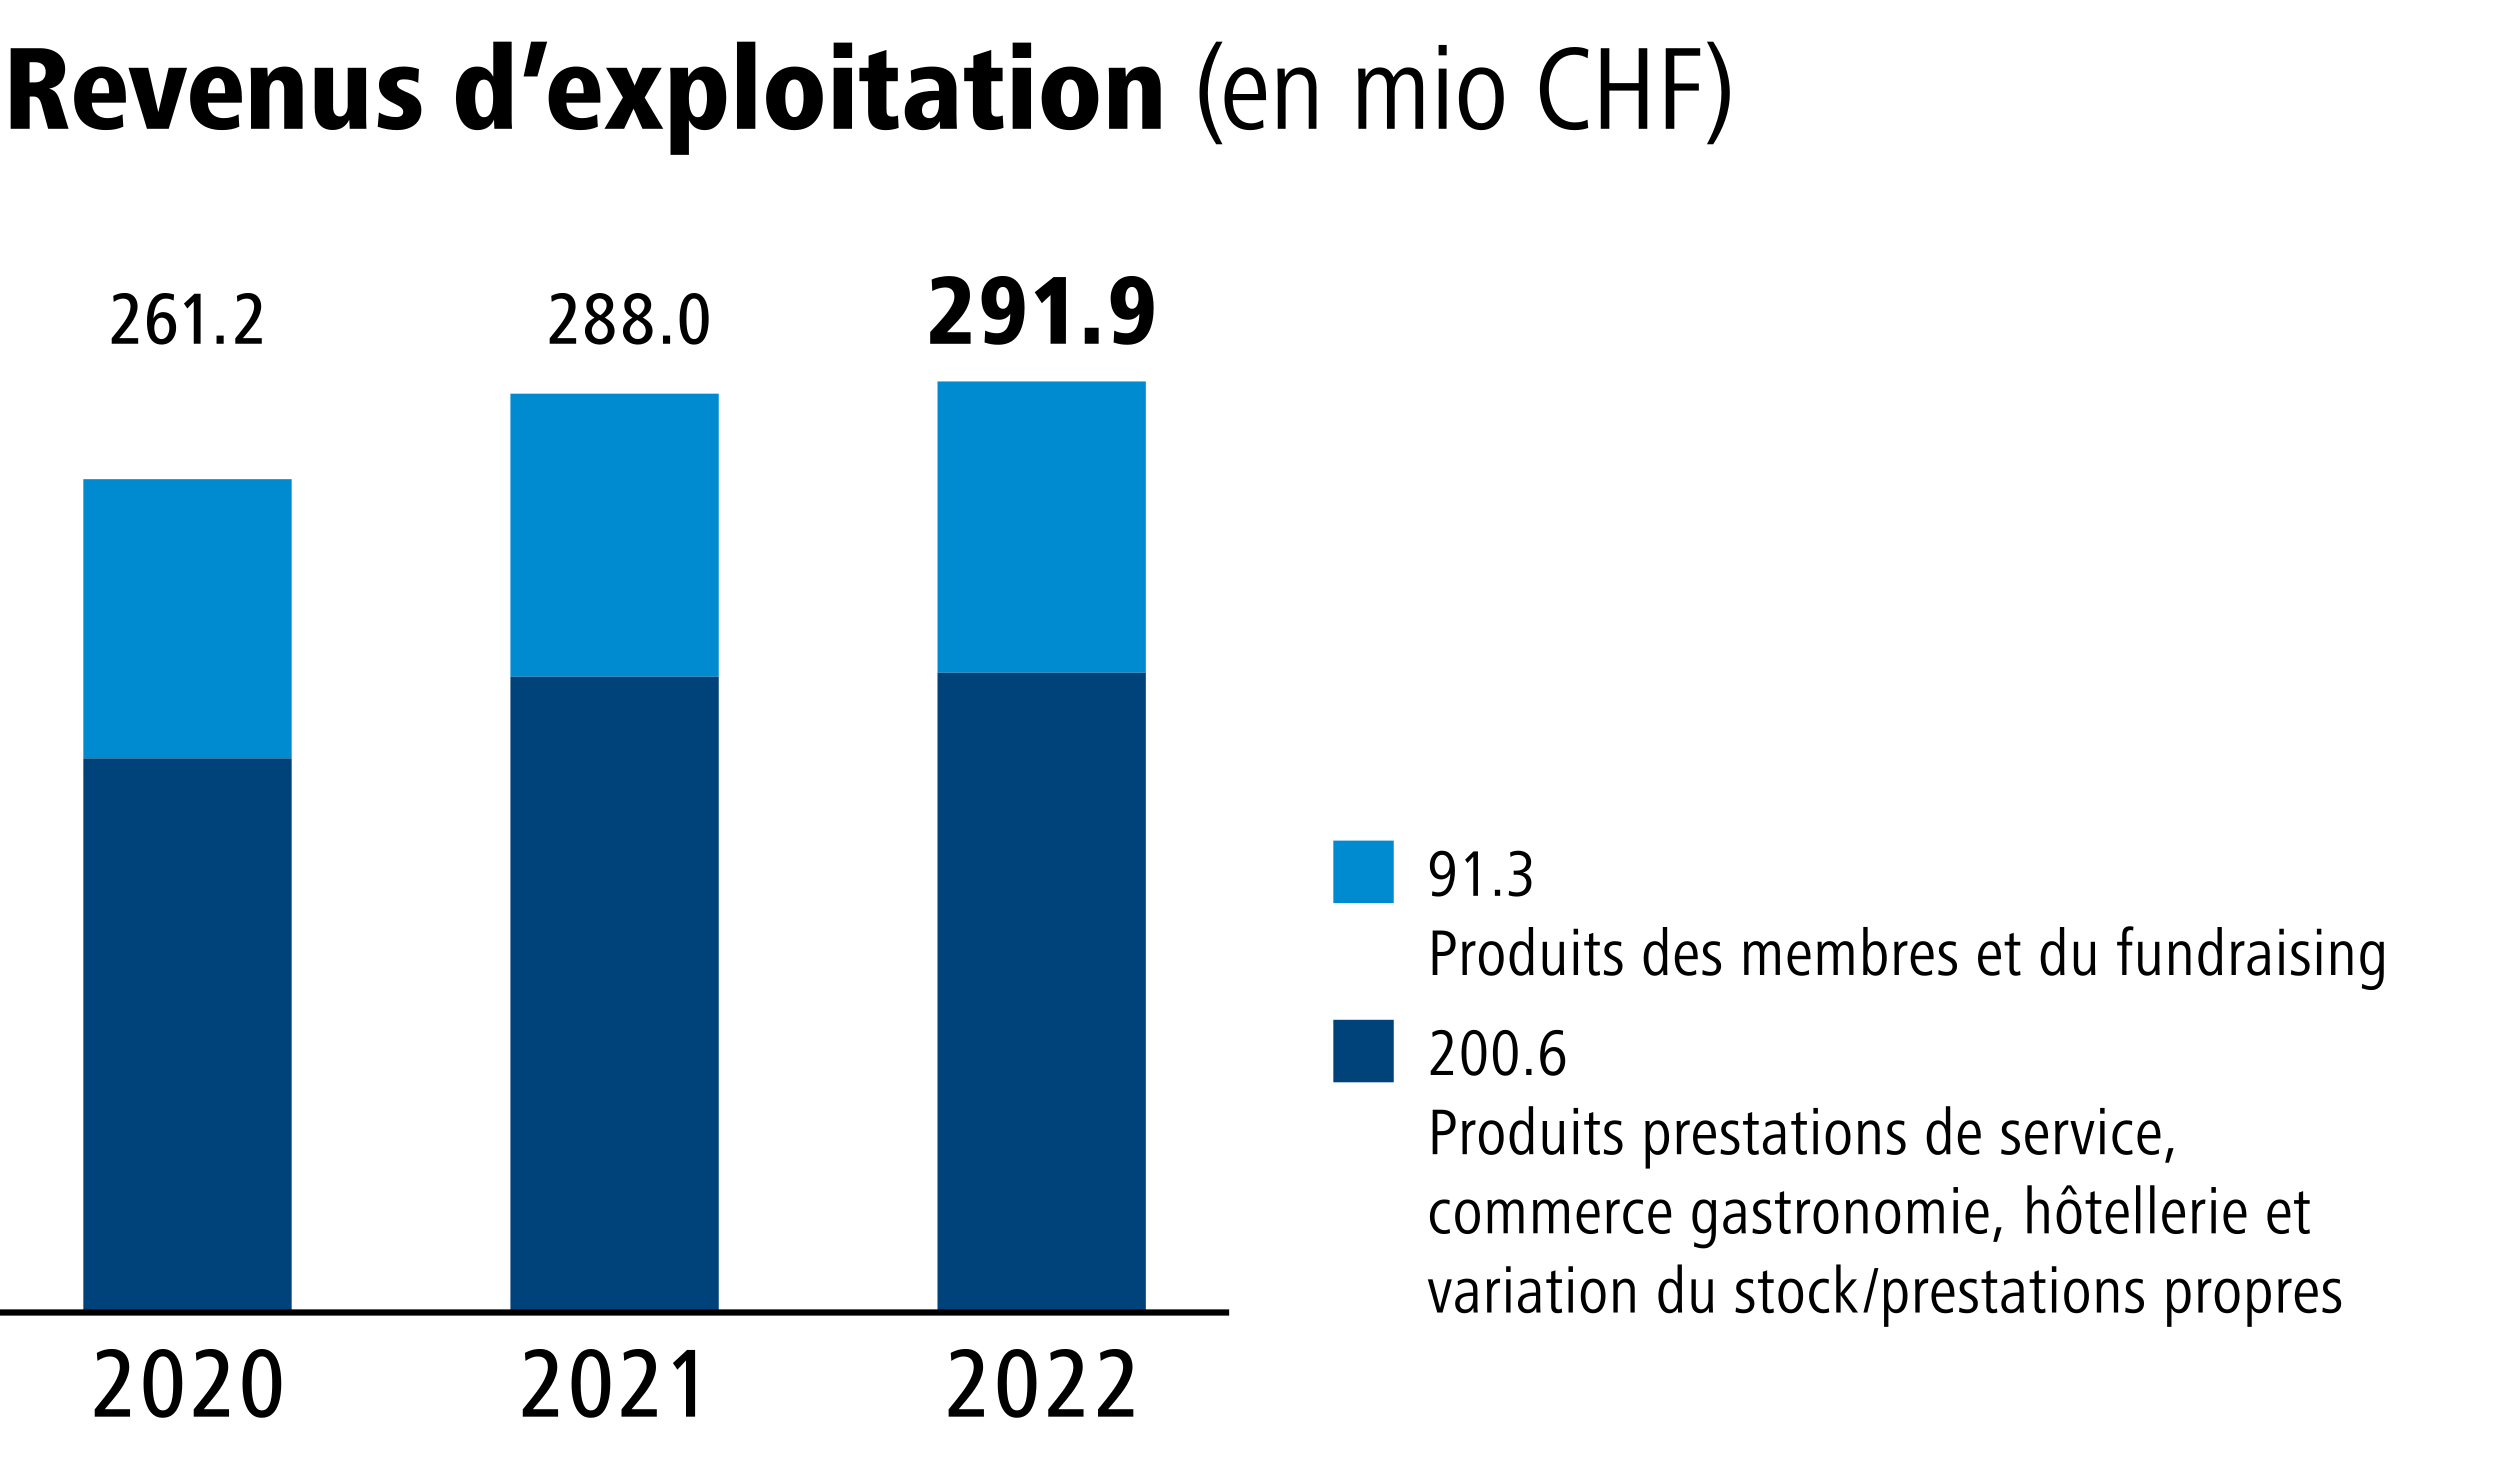 <?xml version="1.0" encoding="UTF-8"?>
<svg id="Ebene_1" data-name="Ebene 1" xmlns="http://www.w3.org/2000/svg" xmlns:xlink="http://www.w3.org/1999/xlink" viewBox="0 0 1200 700">
  <rect x="0" y="0" width="1200" height="700" fill="#333333" stroke="none"/>
  <defs>
    <style>
      .cls-1, .cls-2 {
        fill: none;
      }

      .cls-3 {
        clip-path: url(#clippath);
      }

      .cls-4 {
        fill: #00427a;
      }

      .cls-5 {
        fill: #008bd0;
      }

      .cls-6 {
        fill: #fff;
      }

      .cls-2 {
        stroke: #000;
        stroke-width: 3px;
      }
    </style>
    <clipPath id="clippath">
      <rect class="cls-1" width="1200" height="700"/>
    </clipPath>
  </defs>
  <polygon class="cls-6" points="0 0 0 700 1200 700 1200 0 0 0 0 0"/>
  <polygon class="cls-5" points="450 183.1 450 322.88 550 322.88 550 183.1 450 183.1 450 183.1"/>
  <polygon class="cls-5" points="245 188.96 245 324.8 345 324.8 345 188.96 245 188.96 245 188.96"/>
  <polygon class="cls-5" points="40 230 40 364 140 364 140 230 40 230 40 230"/>
  <polygon class="cls-4" points="450 322.88 450 630 550 630 550 322.88 450 322.88 450 322.88"/>
  <polygon class="cls-4" points="245 324.8 245 630 345 630 345 324.8 245 324.8 245 324.8"/>
  <polygon class="cls-4" points="40 364 40 630 140 630 140 364 40 364 40 364"/>
  <g>
    <path d="m263.85,165v-2.63l3.02-3.74c2.74-3.42,6.01-7.81,6.01-11.41,0-2.45-1.19-3.89-3.6-3.89-1.69,0-3.02.72-4.46,1.58l-.22-2.88c1.15-.58,2.81-1.4,5.51-1.4,4.25,0,6.16,3.06,6.16,6.41,0,4.46-3.28,8.68-6.05,12.02l-2.74,3.24h9.07v2.7h-12.71Z"/>
    <path d="m285.34,152.44c-2.48-1.33-3.92-3.13-3.92-6.01,0-3.6,3.06-5.8,6.48-5.8s6.44,2.16,6.44,5.8c0,2.81-1.87,4.64-4.03,6.01,2.41,1.44,4.68,3.06,4.68,6.34,0,4.03-3.06,6.62-7.09,6.62s-7.13-2.59-7.13-6.66c0-2.27,1.22-3.92,2.84-5.11.54-.4,1.12-.79,1.73-1.19Zm2.27,1.15c-1.73,1.15-3.56,2.63-3.56,5.08,0,2.27,1.44,4.07,3.85,4.07s3.82-1.76,3.82-4.03c0-1.91-1.15-3.28-2.63-4.18-.47-.32-.97-.65-1.48-.94Zm.54-2.27c1.55-1.04,3.02-2.7,3.02-4.72,0-1.84-1.26-3.31-3.28-3.31s-3.31,1.55-3.31,3.31.9,3.02,2.2,3.89c.43.29.9.58,1.37.83Z"/>
  </g>
  <g>
    <path d="m303.58,152.44c-2.48-1.33-3.92-3.13-3.92-6.01,0-3.6,3.06-5.8,6.48-5.8s6.44,2.16,6.44,5.8c0,2.81-1.87,4.64-4.03,6.01,2.41,1.44,4.68,3.06,4.68,6.34,0,4.03-3.06,6.62-7.09,6.62s-7.13-2.59-7.13-6.66c0-2.27,1.22-3.92,2.84-5.11.54-.4,1.12-.79,1.73-1.19Zm2.27,1.15c-1.73,1.15-3.56,2.63-3.56,5.08,0,2.27,1.44,4.07,3.85,4.07s3.82-1.76,3.82-4.03c0-1.91-1.15-3.28-2.63-4.18-.47-.32-.97-.65-1.48-.94Zm.54-2.27c1.55-1.04,3.02-2.7,3.02-4.72,0-1.84-1.26-3.31-3.28-3.31s-3.31,1.55-3.31,3.31.9,3.02,2.2,3.89c.43.29.9.58,1.37.83Z"/>
    <path d="m318.23,165v-3.92h3.42v3.92h-3.42Z"/>
  </g>
  <path d="m326.22,153.02c0-4.46.97-12.38,6.98-12.38s6.95,7.81,6.95,12.38-.9,12.38-6.95,12.38c-1.04,0-1.91-.18-2.66-.58-3.74-2.05-4.32-7.85-4.32-11.81Zm6.98,9.72c3.53,0,3.71-5.98,3.71-9.72s-.18-9.72-3.71-9.72-3.71,5.98-3.71,9.72c0,2.95.18,6.77,1.66,8.75.5.65,1.19.97,2.05.97Z"/>
  <g>
    <path d="m446.49,165v-5.62l3.46-3.74c3.74-4.13,8.16-9.02,8.16-13.15,0-3.12-1.73-4.51-4.42-4.51-2.11,0-4.46.77-6.19,1.73l-.29-5.52c1.58-.82,4.99-1.68,8.59-1.68,5.57,0,9.79,2.78,9.79,9.22s-4.9,11.38-8.59,15.22l-2.45,2.5h11.33v5.57h-19.39Z"/>
    <path d="m472.89,158.71c1.87.82,3.74,1.25,5.66,1.25,5.14,0,6.38-4.94,6.38-9.36-1.1,1.78-2.98,2.88-5.33,2.88-6.29,0-8.45-4.85-8.45-10.27,0-6,3.65-10.75,10.18-10.75,8.5,0,10.46,8.11,10.46,15.27,0,7.82-2.21,17.76-12.53,17.76-2.45,0-4.42-.34-6.67-1.1l.29-5.66Zm8.54-10.51c2.5,0,3.12-3.07,3.12-4.99,0-2.02-.53-5.47-3.12-5.47-2.74,0-3.22,3.31-3.22,5.38,0,1.01.19,2.3.62,3.31.53,1.01,1.3,1.78,2.59,1.78Z"/>
  </g>
  <g>
    <path d="m504.26,165v-23.38l-4.18,3.94-3.41-5.28,9.07-7.3h5.9v32.02h-7.39Z"/>
    <path d="m520.68,165v-7.68h6.67v7.68h-6.67Z"/>
  </g>
  <path d="m534.84,158.71c1.87.82,3.74,1.25,5.66,1.25,5.14,0,6.38-4.94,6.38-9.36-1.1,1.78-2.98,2.88-5.33,2.88-6.29,0-8.45-4.85-8.45-10.27,0-6,3.65-10.75,10.18-10.75,8.5,0,10.46,8.11,10.46,15.27,0,7.82-2.21,17.76-12.53,17.76-2.45,0-4.42-.34-6.67-1.1l.29-5.66Zm8.54-10.51c2.5,0,3.12-3.07,3.12-4.99,0-2.02-.53-5.47-3.12-5.47-2.74,0-3.22,3.31-3.22,5.38,0,1.01.19,2.3.62,3.31.53,1.01,1.3,1.78,2.59,1.78Z"/>
  <g>
    <path d="m53.62,165v-2.63l3.02-3.74c2.74-3.42,6.01-7.81,6.01-11.41,0-2.45-1.19-3.89-3.6-3.89-1.69,0-3.02.72-4.46,1.58l-.22-2.88c1.15-.58,2.81-1.4,5.51-1.4,4.25,0,6.16,3.06,6.16,6.41,0,4.46-3.28,8.68-6.05,12.02l-2.74,3.24h9.07v2.7h-12.71Z"/>
    <path d="m83.35,144.27c-1.26-.58-2.34-.94-3.74-.94-4.75,0-5.65,5.58-5.94,9.47.9-1.76,2.56-2.99,4.61-2.99,4.36,0,6.26,3.64,6.26,7.52,0,4.39-2.56,8.06-6.98,8.06-5.98,0-7.02-6.3-7.02-11.01,0-5.58,1.58-13.75,8.64-13.75,1.48,0,2.95.29,4.39.76l-.22,2.88Zm-5.83,18.47c2.74,0,3.78-3.06,3.78-5.33s-.97-4.93-3.67-4.93-3.56,2.77-3.56,4.93c0,1.12.22,2.45.68,3.49.54,1.04,1.37,1.84,2.77,1.84Z"/>
  </g>
  <g>
    <path d="m93,165v-20.23l-3.1,3.31-1.62-2.38,5.08-4.72h2.92v24.01h-3.28Z"/>
    <path d="m103.94,165v-3.92h3.42v3.92h-3.42Z"/>
  </g>
  <path d="m112.95,165v-2.63l3.02-3.74c2.74-3.42,6.01-7.81,6.01-11.41,0-2.45-1.19-3.89-3.6-3.89-1.69,0-3.02.72-4.46,1.58l-.22-2.88c1.15-.58,2.81-1.4,5.51-1.4,4.25,0,6.16,3.06,6.16,6.41,0,4.46-3.28,8.68-6.05,12.02l-2.74,3.24h9.07v2.7h-12.71Z"/>
  <polygon class="cls-5" points="640 403.5 640 433.5 669 433.5 669 403.5 640 403.5 640 403.5"/>
  <g>
    <path d="m692.23,408.34c5.22,0,6.14,5.63,6.14,9.63,0,5.6-1.73,12.38-7.9,12.38-1.15,0-1.95-.13-3.14-.42l.19-2.11c1.06.38,1.95.51,2.94.51,4.38,0,5.47-5.02,5.73-9.12-.86,1.76-2.37,2.91-4.42,2.91-3.81,0-5.44-3.26-5.44-6.69,0-3.71,1.95-7.1,5.89-7.1Zm-.1,11.81c2.53,0,3.68-2.56,3.68-4.74s-.93-5.09-3.58-5.09-3.62,2.88-3.62,5.09.86,4.74,3.52,4.74Z"/>
    <path d="m707.18,430v-18.78l-2.78,3.04-1.15-1.6,4.03-4h2.14v21.34h-2.24Z"/>
    <path d="m717.54,430v-2.91h2.53v2.91h-2.53Z"/>
    <path d="m728.07,430.35c-1.25,0-2.66-.19-3.9-.67l.19-2.14c1.31.61,2.56.8,3.87.8,2.72,0,4.51-1.66,4.51-4.48s-2.3-4-4.86-4h-1.31v-1.95h1.25c2.72,0,4.8-1.15,4.8-4.1,0-2.34-1.92-3.46-4.06-3.46-1.28,0-2.46.32-3.52.99l-.19-2.11c1.02-.54,2.34-.9,4-.9,3.23,0,6.11,1.95,6.11,5.41,0,2.66-1.5,4.42-3.94,5.09,2.56.48,4.06,2.27,4.06,4.96,0,4.13-2.78,6.56-7.01,6.56Z"/>
  </g>
  <g>
    <path d="m692.55,458.88h-2.62v9.12h-2.24v-21.34h4.35c4,0,6.66,1.89,6.66,6.11,0,3.81-2.34,6.11-6.14,6.11Zm-1.02-10.27h-1.6v8.32h2.02c2.91,0,4.38-1.18,4.38-4.16s-1.76-4.16-4.8-4.16Z"/>
    <path d="m708.1,453.92c-.22-.03-.38-.06-.61-.06-2.3,0-3.39,2.56-3.39,4.58v9.57h-2.08v-11.2c0-1.63-.06-3.1-.1-4.74h1.92l.06,2.43c.67-1.5,2.02-2.75,3.71-2.75.26,0,.48.03.67.1l-.19,2.08Z"/>
  </g>
  <g>
    <path d="m715.82,468.35c-4.58,0-5.95-4.54-5.95-8.38s1.63-8.22,5.95-8.22c4.7,0,5.95,4.35,5.95,8.22s-1.41,8.38-5.95,8.38Zm0-14.78c-3.07,0-3.71,4.06-3.71,6.4s.51,6.56,3.71,6.56,3.74-4.13,3.74-6.56-.45-6.4-3.74-6.4Z"/>
    <path d="m734.06,468l-.1-2.3c-.74,1.41-2.05,2.66-4,2.66-4.22,0-5.34-5.02-5.34-8.38s1.12-8.22,5.38-8.22c1.92,0,3.01,1.15,3.81,2.53v-9.34h2.08v18.37c0,1.76,0,2.94.1,4.7h-1.92Zm-3.78-14.43c-3.07,0-3.42,4.19-3.42,6.4s.51,6.56,3.46,6.56c3.17,0,3.55-3.97,3.55-6.56s-.61-6.4-3.58-6.4Z"/>
    <path d="m748.87,468l-.06-2.27c-.74,1.41-2.08,2.62-4,2.62-3.2,0-4.32-2.53-4.32-5.34v-10.94h2.08v10.94c0,1.86.74,3.49,2.69,3.49,2.27,0,3.36-2.43,3.36-4.29v-10.14h2.05v11.2c0,1.63.1,3.1.13,4.74h-1.92Z"/>
    <path d="m755.34,448.55v-2.75h2.14v2.75h-2.14Zm.03,19.46v-15.93h2.08v15.93h-2.08Z"/>
    <path d="m768.01,467.97c-.7.26-1.44.38-2.24.38-2.27,0-3.04-1.5-3.04-3.52v-11.01h-2.3v-1.76h2.3v-3.62l2.05-.7v4.32h3.14v1.76h-3.14v10.37c0,1.18.1,2.3,1.63,2.3.51,0,.93-.22,1.41-.48l.19,1.95Z"/>
    <path d="m773.74,468.35c-1.5,0-2.62-.16-3.94-.64l.19-2.14c1.15.64,2.75.96,3.81.96,1.34,0,2.85-.54,2.85-2.62,0-3.71-6.56-2.85-6.56-7.78,0-3.07,2.62-4.38,5.02-4.38.99,0,2.3.19,3.17.54l-.19,1.98c-.93-.48-1.98-.7-2.98-.7-1.34,0-2.82.61-2.82,2.4,0,3.62,6.53,2.78,6.53,7.68,0,3.04-2.18,4.7-5.09,4.7Z"/>
    <path d="m798.41,468l-.1-2.3c-.74,1.41-2.05,2.66-4,2.66-4.22,0-5.34-5.02-5.34-8.38s1.12-8.22,5.38-8.22c1.92,0,3.01,1.15,3.81,2.53v-9.34h2.08v18.37c0,1.76,0,2.94.1,4.7h-1.92Zm-3.78-14.43c-3.07,0-3.42,4.19-3.42,6.4s.51,6.56,3.46,6.56c3.17,0,3.55-3.97,3.55-6.56s-.61-6.4-3.58-6.4Z"/>
    <path d="m806.06,460.42c0,2.78,1.18,6.14,4.9,6.14.99,0,2.14-.32,3.14-.96l.13,2.02c-1.12.51-2.43.74-3.62.74-4.96,0-6.72-4.13-6.72-8.38,0-3.81,1.86-8.22,5.92-8.22,4.48,0,5.09,4.58,5.09,8.03v.64h-8.83Zm6.75-1.63c-.1-2.21-.51-5.28-3.01-5.28s-3.65,3.1-3.74,5.28h6.75Z"/>
    <path d="m821.06,468.35c-1.5,0-2.62-.16-3.94-.64l.19-2.14c1.15.64,2.75.96,3.81.96,1.34,0,2.85-.54,2.85-2.62,0-3.71-6.56-2.85-6.56-7.78,0-3.07,2.62-4.38,5.02-4.38.99,0,2.3.19,3.17.54l-.19,1.98c-.93-.48-1.98-.7-2.98-.7-1.34,0-2.82.61-2.82,2.4,0,3.62,6.53,2.78,6.53,7.68,0,3.04-2.18,4.7-5.09,4.7Z"/>
    <path d="m852.29,468v-10.94c0-1.7-.35-3.46-2.46-3.46-1.95,0-3.01,2.4-3.01,4.22v10.17h-2.05v-10.94c0-1.7-.35-3.46-2.46-3.46-1.89,0-3.01,2.4-3.01,4.22v10.17h-2.08v-11.2c0-1.54,0-2.72-.1-4.74h1.92l.06,2.3c.67-1.5,2.02-2.62,3.71-2.62,1.92,0,3.01.93,3.68,2.62.99-1.54,2.21-2.62,3.84-2.62,2.91,0,4,1.92,4,5.09v11.17h-2.05Z"/>
    <path d="m860.2,460.42c0,2.78,1.18,6.14,4.9,6.14.99,0,2.14-.32,3.14-.96l.13,2.02c-1.12.51-2.43.74-3.62.74-4.96,0-6.72-4.13-6.72-8.38,0-3.81,1.86-8.22,5.92-8.22,4.48,0,5.09,4.58,5.09,8.03v.64h-8.83Zm6.75-1.63c-.1-2.21-.51-5.28-3.01-5.28s-3.65,3.1-3.74,5.28h6.75Z"/>
    <path d="m887.62,468v-10.94c0-1.7-.35-3.46-2.46-3.46-1.95,0-3.01,2.4-3.01,4.22v10.17h-2.05v-10.94c0-1.7-.35-3.46-2.46-3.46-1.89,0-3.01,2.4-3.01,4.22v10.17h-2.08v-11.2c0-1.54,0-2.72-.1-4.74h1.92l.06,2.3c.67-1.5,2.02-2.62,3.71-2.62,1.92,0,3.01.93,3.68,2.62.99-1.54,2.21-2.62,3.84-2.62,2.91,0,4,1.92,4,5.09v11.17h-2.05Z"/>
    <path d="m900.29,468.35c-1.92,0-3.14-1.02-3.9-2.53l-.06,2.18h-1.95v-23.07h2.08v9.34c.8-1.38,1.95-2.53,3.87-2.53,4.32,0,5.31,4.8,5.31,8.22s-1.12,8.38-5.34,8.38Zm-.35-14.78c-2.98,0-3.58,3.84-3.58,6.4s.42,6.56,3.58,6.56c2.94,0,3.46-4.38,3.46-6.56s-.38-6.4-3.46-6.4Z"/>
    <path d="m915.46,453.92c-.22-.03-.38-.06-.61-.06-2.3,0-3.39,2.56-3.39,4.58v9.57h-2.08v-11.2c0-1.63-.06-3.1-.1-4.74h1.92l.06,2.43c.67-1.5,2.02-2.75,3.71-2.75.26,0,.48.03.67.1l-.19,2.08Z"/>
  </g>
  <g>
    <path d="m919.3,460.42c0,2.78,1.18,6.14,4.9,6.14.99,0,2.14-.32,3.14-.96l.13,2.02c-1.12.51-2.43.74-3.62.74-4.96,0-6.72-4.13-6.72-8.38,0-3.81,1.86-8.22,5.92-8.22,4.48,0,5.09,4.58,5.09,8.03v.64h-8.83Zm6.75-1.63c-.1-2.21-.51-5.28-3.01-5.28s-3.65,3.1-3.74,5.28h6.75Z"/>
    <path d="m934.31,468.35c-1.5,0-2.62-.16-3.94-.64l.19-2.14c1.15.64,2.75.96,3.81.96,1.34,0,2.85-.54,2.85-2.62,0-3.71-6.56-2.85-6.56-7.78,0-3.07,2.62-4.38,5.02-4.38.99,0,2.3.19,3.17.54l-.19,1.98c-.93-.48-1.98-.7-2.98-.7-1.34,0-2.82.61-2.82,2.4,0,3.62,6.53,2.78,6.53,7.68,0,3.04-2.18,4.7-5.09,4.7Z"/>
    <path d="m951.62,460.42c0,2.78,1.18,6.14,4.9,6.14.99,0,2.14-.32,3.14-.96l.13,2.02c-1.12.51-2.43.74-3.62.74-4.96,0-6.72-4.13-6.72-8.38,0-3.81,1.86-8.22,5.92-8.22,4.48,0,5.09,4.58,5.09,8.03v.64h-8.83Zm6.75-1.63c-.1-2.21-.51-5.28-3.01-5.28s-3.65,3.1-3.74,5.28h6.75Z"/>
    <path d="m969.83,467.97c-.7.26-1.44.38-2.24.38-2.27,0-3.04-1.5-3.04-3.52v-11.01h-2.3v-1.76h2.3v-3.62l2.05-.7v4.32h3.14v1.76h-3.14v10.37c0,1.18.1,2.3,1.63,2.3.51,0,.93-.22,1.41-.48l.19,1.95Z"/>
    <path d="m988.99,468l-.1-2.3c-.74,1.41-2.05,2.66-4,2.66-4.22,0-5.34-5.02-5.34-8.38s1.12-8.22,5.38-8.22c1.92,0,3.01,1.15,3.81,2.53v-9.34h2.08v18.37c0,1.76,0,2.94.1,4.7h-1.92Zm-3.78-14.43c-3.07,0-3.42,4.19-3.42,6.4s.51,6.56,3.46,6.56c3.17,0,3.55-3.97,3.55-6.56s-.61-6.4-3.58-6.4Z"/>
    <path d="m1003.81,468l-.06-2.27c-.74,1.41-2.08,2.62-4,2.62-3.2,0-4.32-2.53-4.32-5.34v-10.94h2.08v10.94c0,1.86.74,3.49,2.69,3.49,2.27,0,3.36-2.43,3.36-4.29v-10.14h2.05v11.2c0,1.63.1,3.1.13,4.74h-1.92Z"/>
    <path d="m1023.87,446.69c-.42-.16-.8-.26-1.18-.26-1.41,0-1.98.96-1.98,2.46v3.17h2.78v1.76h-2.78v14.17h-2.05v-14.17h-2.43v-1.76h2.43v-3.01c0-3.17,1.18-4.45,3.87-4.45.61,0,1.06.16,1.54.26l-.19,1.82Z"/>
    <path d="m1034.69,468l-.06-2.27c-.74,1.41-2.08,2.62-4,2.62-3.2,0-4.32-2.53-4.32-5.34v-10.94h2.08v10.94c0,1.86.74,3.49,2.69,3.49,2.27,0,3.36-2.43,3.36-4.29v-10.14h2.05v11.2c0,1.63.1,3.1.13,4.74h-1.92Z"/>
    <path d="m1049.38,468v-10.94c0-1.89-.77-3.46-2.75-3.46-2.27,0-3.36,2.37-3.36,4.26v10.14h-2.08v-11.2c0-1.63-.06-3.1-.1-4.74h1.92l.06,2.3c.74-1.41,2.11-2.62,4.03-2.62,3.2,0,4.32,2.46,4.32,5.28v10.98h-2.05Z"/>
    <path d="m1064.64,468l-.1-2.3c-.74,1.41-2.05,2.66-4,2.66-4.22,0-5.34-5.02-5.34-8.38s1.12-8.22,5.38-8.22c1.92,0,3.01,1.15,3.81,2.53v-9.34h2.08v18.37c0,1.76,0,2.94.1,4.7h-1.92Zm-3.78-14.43c-3.07,0-3.42,4.19-3.42,6.4s.51,6.56,3.46,6.56c3.17,0,3.55-3.97,3.55-6.56s-.61-6.4-3.58-6.4Z"/>
    <path d="m1077.21,453.92c-.22-.03-.38-.06-.61-.06-2.3,0-3.39,2.56-3.39,4.58v9.57h-2.08v-11.2c0-1.63-.06-3.1-.1-4.74h1.92l.06,2.43c.67-1.5,2.02-2.75,3.71-2.75.26,0,.48.03.67.1l-.19,2.08Z"/>
  </g>
  <g>
    <path d="m1087.62,468l-.13-2.37c-.8,1.76-2.18,2.72-4.35,2.72-2.85,0-4.38-2.14-4.38-4.61,0-4.32,4.16-5.31,7.62-5.31h1.02v-1.12c0-2.14-.58-3.78-3.14-3.78-1.38,0-3.04.64-4.1,1.54l-.19-2.08c1.5-.8,2.88-1.25,4.51-1.25,3.58,0,4.96,2.11,4.96,5.25v7.55c0,1.25.06,2.34.16,3.46h-1.98Zm-.22-7.97h-.51c-2.75,0-5.98.29-5.98,3.65,0,1.63.9,2.88,2.72,2.88,2.69,0,3.78-2.59,3.78-4.83v-1.7Z"/>
    <path d="m1094.08,448.55v-2.75h2.14v2.75h-2.14Zm.03,19.46v-15.93h2.08v15.93h-2.08Z"/>
    <path d="m1103.55,468.35c-1.5,0-2.62-.16-3.94-.64l.19-2.14c1.15.64,2.75.96,3.81.96,1.34,0,2.85-.54,2.85-2.62,0-3.71-6.56-2.85-6.56-7.78,0-3.07,2.62-4.38,5.02-4.38.99,0,2.3.19,3.17.54l-.19,1.98c-.93-.48-1.98-.7-2.98-.7-1.34,0-2.82.61-2.82,2.4,0,3.62,6.53,2.78,6.53,7.68,0,3.04-2.18,4.7-5.09,4.7Z"/>
    <path d="m1112.1,448.55v-2.75h2.14v2.75h-2.14Zm.03,19.46v-15.93h2.08v15.93h-2.08Z"/>
    <path d="m1127.1,468v-10.94c0-1.89-.77-3.46-2.75-3.46-2.27,0-3.36,2.37-3.36,4.26v10.14h-2.08v-11.2c0-1.63-.06-3.1-.1-4.74h1.92l.06,2.3c.74-1.41,2.11-2.62,4.03-2.62,3.2,0,4.32,2.46,4.32,5.28v10.98h-2.05Z"/>
    <path d="m1144.19,467.52c0,4.1-1.47,7.71-5.98,7.71-1.63,0-3.04-.38-4.54-.86l.19-2.18c1.28.74,2.75,1.22,4.26,1.22,3.97,0,4-3.97,4-6.88v-.9c-.8,1.41-2.05,2.37-3.84,2.37-4.22,0-5.34-4.45-5.34-8.03s1.12-8.22,5.34-8.22c2.02,0,3.17,1.09,3.94,2.53v-2.21h1.98v15.46Zm-5.57-13.95c-3.07,0-3.46,4.19-3.46,6.4,0,2.34.32,6.21,3.39,6.21,3.33,0,3.62-3.74,3.62-6.21s-.54-6.4-3.55-6.4Z"/>
  </g>
  <polygon class="cls-4" points="640 489.5 640 519.5 669 519.5 669 489.5 640 489.5 640 489.5"/>
  <g>
    <path d="m686.73,515.99v-1.89l3.52-4.64c1.7-2.3,4.61-6.11,4.61-9.5,0-2.21-1.02-3.62-3.3-3.62-1.5,0-2.62.67-3.87,1.47l-.19-2.21c.99-.54,2.27-1.28,4.48-1.28,3.84,0,5.22,2.85,5.22,5.57,0,4.03-3.49,8.42-5.44,10.98l-2.5,3.17h8.19v1.95h-10.72Z"/>
    <path d="m707.53,516.35c-5.28,0-5.98-7.13-5.98-11.01s.86-11.01,5.98-11.01,5.92,7.13,5.92,11.01-.77,11.01-5.92,11.01Zm0-20.03c-3.55,0-3.68,6.11-3.68,9.02s.16,9.02,3.68,9.02,3.62-6.11,3.62-9.02-.06-9.02-3.62-9.02Z"/>
    <path d="m722.57,516.35c-5.28,0-5.98-7.13-5.98-11.01s.86-11.01,5.98-11.01,5.92,7.13,5.92,11.01-.77,11.01-5.92,11.01Zm0-20.03c-3.55,0-3.68,6.11-3.68,9.02s.16,9.02,3.68,9.02,3.62-6.11,3.62-9.02-.06-9.02-3.62-9.02Z"/>
    <path d="m732.58,515.99v-2.91h2.53v2.91h-2.53Z"/>
    <path d="m745.42,516.35c-5.12,0-6.14-5.63-6.14-9.63,0-5.22,1.73-12.38,8-12.38,1.12,0,2.11.13,3.04.42l-.19,2.11c-1.06-.42-1.86-.51-2.85-.51-4.48,0-5.57,5.31-5.82,9.12.86-1.76,2.37-2.91,4.42-2.91,3.81,0,5.44,3.26,5.44,6.69,0,3.71-1.95,7.1-5.89,7.1Zm.1-11.81c-2.53,0-3.68,2.56-3.68,4.74s.93,5.09,3.58,5.09,3.62-2.85,3.62-5.09-.86-4.74-3.52-4.74Z"/>
  </g>
  <g>
    <path d="m692.55,544.89h-2.62v9.12h-2.24v-21.34h4.35c4,0,6.66,1.89,6.66,6.11,0,3.81-2.34,6.11-6.14,6.11Zm-1.02-10.27h-1.6v8.32h2.02c2.91,0,4.38-1.18,4.38-4.16s-1.76-4.16-4.8-4.16Z"/>
    <path d="m708.1,539.93c-.22-.03-.38-.06-.61-.06-2.3,0-3.39,2.56-3.39,4.58v9.57h-2.08v-11.2c0-1.63-.06-3.1-.1-4.74h1.92l.06,2.43c.67-1.5,2.02-2.75,3.71-2.75.26,0,.48.03.67.1l-.19,2.08Z"/>
  </g>
  <g>
    <path d="m715.82,554.36c-4.58,0-5.95-4.54-5.95-8.38s1.63-8.22,5.95-8.22c4.7,0,5.95,4.35,5.95,8.22s-1.41,8.38-5.95,8.38Zm0-14.78c-3.07,0-3.71,4.06-3.71,6.4s.51,6.56,3.71,6.56,3.74-4.13,3.74-6.56-.45-6.4-3.74-6.4Z"/>
    <path d="m734.06,554.01l-.1-2.3c-.74,1.41-2.05,2.66-4,2.66-4.22,0-5.34-5.02-5.34-8.38s1.12-8.22,5.38-8.22c1.92,0,3.01,1.15,3.81,2.53v-9.34h2.08v18.37c0,1.76,0,2.94.1,4.7h-1.92Zm-3.78-14.43c-3.07,0-3.42,4.19-3.42,6.4s.51,6.56,3.46,6.56c3.17,0,3.55-3.97,3.55-6.56s-.61-6.4-3.58-6.4Z"/>
    <path d="m748.87,554.01l-.06-2.27c-.74,1.41-2.08,2.62-4,2.62-3.2,0-4.32-2.53-4.32-5.34v-10.94h2.08v10.94c0,1.86.74,3.49,2.69,3.49,2.27,0,3.36-2.43,3.36-4.29v-10.14h2.05v11.2c0,1.63.1,3.1.13,4.74h-1.92Z"/>
    <path d="m755.34,534.55v-2.75h2.14v2.75h-2.14Zm.03,19.46v-15.93h2.08v15.93h-2.08Z"/>
    <path d="m768.01,553.98c-.7.26-1.44.38-2.24.38-2.27,0-3.04-1.5-3.04-3.52v-11.01h-2.3v-1.76h2.3v-3.62l2.05-.7v4.32h3.14v1.76h-3.14v10.37c0,1.18.1,2.3,1.63,2.3.51,0,.93-.22,1.41-.48l.19,1.95Z"/>
    <path d="m773.74,554.36c-1.5,0-2.62-.16-3.94-.64l.19-2.14c1.15.64,2.75.96,3.81.96,1.34,0,2.85-.54,2.85-2.62,0-3.71-6.56-2.85-6.56-7.78,0-3.07,2.62-4.38,5.02-4.38.99,0,2.3.19,3.17.54l-.19,1.98c-.93-.48-1.98-.7-2.98-.7-1.34,0-2.82.61-2.82,2.4,0,3.62,6.53,2.78,6.53,7.68,0,3.04-2.18,4.7-5.09,4.7Z"/>
    <path d="m795.82,554.36c-1.92,0-3.07-1.02-3.84-2.46v9.02h-2.08v-18.11c0-1.76,0-2.98-.1-4.74h1.95l.06,2.34c.77-1.38,2.05-2.66,3.97-2.66,4.32,0,5.38,4.77,5.38,8.22s-1.12,8.38-5.34,8.38Zm-.32-14.78c-2.98,0-3.62,3.71-3.62,6.4s.42,6.56,3.58,6.56c2.94,0,3.46-4.38,3.46-6.56s-.35-6.4-3.42-6.4Z"/>
    <path d="m810.98,539.93c-.22-.03-.38-.06-.61-.06-2.3,0-3.39,2.56-3.39,4.58v9.57h-2.08v-11.2c0-1.63-.06-3.1-.1-4.74h1.92l.06,2.43c.67-1.5,2.02-2.75,3.71-2.75.26,0,.48.03.67.1l-.19,2.08Z"/>
  </g>
  <g>
    <path d="m814.82,546.43c0,2.78,1.18,6.14,4.9,6.14.99,0,2.14-.32,3.14-.96l.13,2.02c-1.12.51-2.43.74-3.62.74-4.96,0-6.72-4.13-6.72-8.38,0-3.81,1.86-8.22,5.92-8.22,4.48,0,5.09,4.58,5.09,8.03v.64h-8.83Zm6.75-1.63c-.1-2.21-.51-5.28-3.01-5.28s-3.65,3.1-3.74,5.28h6.75Z"/>
    <path d="m829.83,554.36c-1.5,0-2.62-.16-3.94-.64l.19-2.14c1.15.64,2.75.96,3.81.96,1.34,0,2.85-.54,2.85-2.62,0-3.71-6.56-2.85-6.56-7.78,0-3.07,2.62-4.38,5.02-4.38.99,0,2.3.19,3.17.54l-.19,1.98c-.93-.48-1.98-.7-2.98-.7-1.34,0-2.82.61-2.82,2.4,0,3.62,6.53,2.78,6.53,7.68,0,3.04-2.18,4.7-5.09,4.7Z"/>
    <path d="m844.26,553.98c-.7.26-1.44.38-2.24.38-2.27,0-3.04-1.5-3.04-3.52v-11.01h-2.3v-1.76h2.3v-3.62l2.05-.7v4.32h3.14v1.76h-3.14v10.37c0,1.18.1,2.3,1.63,2.3.51,0,.93-.22,1.41-.48l.19,1.95Z"/>
    <path d="m855.04,554.01l-.13-2.37c-.8,1.76-2.18,2.72-4.35,2.72-2.85,0-4.38-2.14-4.38-4.61,0-4.32,4.16-5.31,7.62-5.31h1.02v-1.12c0-2.14-.58-3.78-3.14-3.78-1.38,0-3.04.64-4.1,1.54l-.19-2.08c1.5-.8,2.88-1.25,4.51-1.25,3.58,0,4.96,2.11,4.96,5.25v7.55c0,1.25.06,2.34.16,3.46h-1.98Zm-.22-7.97h-.51c-2.75,0-5.98.29-5.98,3.65,0,1.63.9,2.88,2.72,2.88,2.69,0,3.78-2.59,3.78-4.83v-1.7Z"/>
    <path d="m867.4,553.98c-.7.26-1.44.38-2.24.38-2.27,0-3.04-1.5-3.04-3.52v-11.01h-2.3v-1.76h2.3v-3.62l2.05-.7v4.32h3.14v1.76h-3.14v10.37c0,1.18.1,2.3,1.63,2.3.51,0,.93-.22,1.41-.48l.19,1.95Z"/>
    <path d="m870.44,534.55v-2.75h2.14v2.75h-2.14Zm.03,19.46v-15.93h2.08v15.93h-2.08Z"/>
    <path d="m882.28,554.36c-4.58,0-5.95-4.54-5.95-8.38s1.63-8.22,5.95-8.22c4.7,0,5.95,4.35,5.95,8.22s-1.41,8.38-5.95,8.38Zm0-14.78c-3.07,0-3.71,4.06-3.71,6.4s.51,6.56,3.71,6.56,3.74-4.13,3.74-6.56-.45-6.4-3.74-6.4Z"/>
    <path d="m900.2,554.01v-10.94c0-1.89-.77-3.46-2.75-3.46-2.27,0-3.36,2.37-3.36,4.26v10.14h-2.08v-11.2c0-1.63-.06-3.1-.1-4.74h1.92l.06,2.3c.74-1.41,2.11-2.62,4.03-2.62,3.2,0,4.32,2.46,4.32,5.28v10.98h-2.05Z"/>
    <path d="m909.6,554.36c-1.5,0-2.62-.16-3.94-.64l.19-2.14c1.15.64,2.75.96,3.81.96,1.34,0,2.85-.54,2.85-2.62,0-3.71-6.56-2.85-6.56-7.78,0-3.07,2.62-4.38,5.02-4.38.99,0,2.3.19,3.17.54l-.19,1.98c-.93-.48-1.98-.7-2.98-.7-1.34,0-2.82.61-2.82,2.4,0,3.62,6.53,2.78,6.53,7.68,0,3.04-2.18,4.7-5.09,4.7Z"/>
    <path d="m934.27,554.01l-.1-2.3c-.74,1.41-2.05,2.66-4,2.66-4.22,0-5.34-5.02-5.34-8.38s1.12-8.22,5.38-8.22c1.92,0,3.01,1.15,3.81,2.53v-9.34h2.08v18.37c0,1.76,0,2.94.1,4.7h-1.92Zm-3.78-14.43c-3.07,0-3.42,4.19-3.42,6.4s.51,6.56,3.46,6.56c3.17,0,3.55-3.97,3.55-6.56s-.61-6.4-3.58-6.4Z"/>
    <path d="m941.92,546.43c0,2.78,1.18,6.14,4.9,6.14.99,0,2.14-.32,3.14-.96l.13,2.02c-1.12.51-2.43.74-3.62.74-4.96,0-6.72-4.13-6.72-8.38,0-3.81,1.86-8.22,5.92-8.22,4.48,0,5.09,4.58,5.09,8.03v.64h-8.83Zm6.75-1.63c-.1-2.21-.51-5.28-3.01-5.28s-3.65,3.1-3.74,5.28h6.75Z"/>
    <path d="m964.51,554.36c-1.5,0-2.62-.16-3.94-.64l.19-2.14c1.15.64,2.75.96,3.81.96,1.34,0,2.85-.54,2.85-2.62,0-3.71-6.56-2.85-6.56-7.78,0-3.07,2.62-4.38,5.02-4.38.99,0,2.3.19,3.17.54l-.19,1.98c-.93-.48-1.98-.7-2.98-.7-1.34,0-2.82.61-2.82,2.4,0,3.62,6.53,2.78,6.53,7.68,0,3.04-2.18,4.7-5.09,4.7Z"/>
    <path d="m974.24,546.43c0,2.78,1.18,6.14,4.9,6.14.99,0,2.14-.32,3.14-.96l.13,2.02c-1.12.51-2.43.74-3.62.74-4.96,0-6.72-4.13-6.72-8.38,0-3.81,1.86-8.22,5.92-8.22,4.48,0,5.09,4.58,5.09,8.03v.64h-8.83Zm6.75-1.63c-.1-2.21-.51-5.28-3.01-5.28s-3.65,3.1-3.74,5.28h6.75Z"/>
    <path d="m992.67,539.93c-.22-.03-.38-.06-.61-.06-2.3,0-3.39,2.56-3.39,4.58v9.57h-2.08v-11.2c0-1.63-.06-3.1-.1-4.74h1.92l.06,2.43c.67-1.5,2.02-2.75,3.71-2.75.26,0,.48.03.67.1l-.19,2.08Z"/>
    <path d="m1000.9,554.01h-2.53l-4.54-15.93h2.27l3.58,13.76,3.55-13.76h2.11l-4.45,15.93Z"/>
    <path d="m1008.07,534.55v-2.75h2.14v2.75h-2.14Zm.03,19.46v-15.93h2.08v15.93h-2.08Z"/>
    <path d="m1023.62,553.85c-.83.35-1.79.51-2.88.51-4.74,0-6.78-4.29-6.78-8.38,0-4.61,2.69-8.22,6.91-8.22,1.02,0,1.89.1,2.62.45l-.19,2.05c-.77-.48-1.54-.64-2.43-.64-3.49,0-4.67,3.55-4.67,6.37,0,3.01,1.18,6.5,4.86,6.5.83,0,1.63-.19,2.37-.58l.19,1.95Z"/>
    <path d="m1028.16,546.43c0,2.78,1.18,6.14,4.9,6.14.99,0,2.14-.32,3.14-.96l.13,2.02c-1.12.51-2.43.74-3.62.74-4.96,0-6.72-4.13-6.72-8.38,0-3.81,1.86-8.22,5.92-8.22,4.48,0,5.09,4.58,5.09,8.03v.64h-8.83Zm6.75-1.63c-.1-2.21-.51-5.28-3.01-5.28s-3.65,3.1-3.74,5.28h6.75Z"/>
    <path d="m1041.09,558.11h-1.79l1.63-7.01h2.37l-2.21,7.01Z"/>
  </g>
  <g>
    <path d="m696.01,591.83c-.83.35-1.79.51-2.88.51-4.74,0-6.78-4.29-6.78-8.38,0-4.61,2.69-8.22,6.91-8.22,1.02,0,1.89.1,2.62.45l-.19,2.05c-.77-.48-1.54-.64-2.43-.64-3.49,0-4.67,3.55-4.67,6.37,0,3.01,1.18,6.5,4.86,6.5.83,0,1.63-.19,2.37-.58l.19,1.95Z"/>
    <path d="m704.42,592.35c-4.58,0-5.95-4.54-5.95-8.38s1.63-8.22,5.95-8.22c4.7,0,5.95,4.35,5.95,8.22s-1.41,8.38-5.95,8.38Zm0-14.78c-3.07,0-3.71,4.06-3.71,6.4s.51,6.56,3.71,6.56,3.74-4.13,3.74-6.56-.45-6.4-3.74-6.4Z"/>
    <path d="m729.22,591.99v-10.94c0-1.7-.35-3.46-2.46-3.46-1.95,0-3.01,2.4-3.01,4.22v10.17h-2.05v-10.94c0-1.7-.35-3.46-2.46-3.46-1.89,0-3.01,2.4-3.01,4.22v10.17h-2.08v-11.2c0-1.54,0-2.72-.1-4.74h1.92l.06,2.3c.67-1.5,2.02-2.62,3.71-2.62,1.92,0,3.01.93,3.68,2.62.99-1.54,2.21-2.62,3.84-2.62,2.91,0,4,1.92,4,5.09v11.17h-2.05Z"/>
    <path d="m751.05,591.99v-10.94c0-1.7-.35-3.46-2.46-3.46-1.95,0-3.01,2.4-3.01,4.22v10.17h-2.05v-10.94c0-1.7-.35-3.46-2.46-3.46-1.89,0-3.01,2.4-3.01,4.22v10.17h-2.08v-11.2c0-1.54,0-2.72-.1-4.74h1.92l.06,2.3c.67-1.5,2.02-2.62,3.71-2.62,1.92,0,3.01.93,3.68,2.62.99-1.54,2.21-2.62,3.84-2.62,2.91,0,4,1.92,4,5.09v11.17h-2.05Z"/>
    <path d="m758.95,584.41c0,2.78,1.18,6.14,4.9,6.14.99,0,2.14-.32,3.14-.96l.13,2.02c-1.12.51-2.43.74-3.62.74-4.96,0-6.72-4.13-6.72-8.38,0-3.81,1.86-8.22,5.92-8.22,4.48,0,5.09,4.58,5.09,8.03v.64h-8.83Zm6.75-1.63c-.1-2.21-.51-5.28-3.01-5.28s-3.65,3.1-3.74,5.28h6.75Z"/>
    <path d="m777.38,577.92c-.22-.03-.38-.06-.61-.06-2.3,0-3.39,2.56-3.39,4.58v9.57h-2.08v-11.2c0-1.63-.06-3.1-.1-4.74h1.92l.06,2.43c.67-1.5,2.02-2.75,3.71-2.75.26,0,.48.03.67.1l-.19,2.08Z"/>
  </g>
  <g>
    <path d="m788.8,591.83c-.83.35-1.79.51-2.88.51-4.74,0-6.78-4.29-6.78-8.38,0-4.61,2.69-8.22,6.91-8.22,1.02,0,1.89.1,2.62.45l-.19,2.05c-.77-.48-1.54-.64-2.43-.64-3.49,0-4.67,3.55-4.67,6.37,0,3.01,1.18,6.5,4.86,6.5.83,0,1.63-.19,2.37-.58l.19,1.95Z"/>
    <path d="m793.35,584.41c0,2.78,1.18,6.14,4.9,6.14.99,0,2.14-.32,3.14-.96l.13,2.02c-1.12.51-2.43.74-3.62.74-4.96,0-6.72-4.13-6.72-8.38,0-3.81,1.86-8.22,5.92-8.22,4.48,0,5.09,4.58,5.09,8.03v.64h-8.83Zm6.75-1.63c-.1-2.21-.51-5.28-3.01-5.28s-3.65,3.1-3.74,5.28h6.75Z"/>
    <path d="m823.62,591.51c0,4.1-1.47,7.71-5.98,7.71-1.63,0-3.04-.38-4.54-.86l.19-2.18c1.28.74,2.75,1.22,4.26,1.22,3.97,0,4-3.97,4-6.88v-.9c-.8,1.41-2.05,2.37-3.84,2.37-4.22,0-5.34-4.45-5.34-8.03s1.12-8.22,5.34-8.22c2.02,0,3.17,1.09,3.94,2.53v-2.21h1.98v15.46Zm-5.57-13.95c-3.07,0-3.46,4.19-3.46,6.4,0,2.34.32,6.21,3.39,6.21,3.33,0,3.62-3.74,3.62-6.21s-.54-6.4-3.55-6.4Z"/>
    <path d="m836,591.99l-.13-2.37c-.8,1.76-2.18,2.72-4.35,2.72-2.85,0-4.38-2.14-4.38-4.61,0-4.32,4.16-5.31,7.62-5.31h1.02v-1.12c0-2.14-.58-3.78-3.14-3.78-1.38,0-3.04.64-4.1,1.54l-.19-2.08c1.5-.8,2.88-1.25,4.51-1.25,3.58,0,4.96,2.11,4.96,5.25v7.55c0,1.25.06,2.34.16,3.46h-1.98Zm-.22-7.97h-.51c-2.75,0-5.98.29-5.98,3.65,0,1.63.9,2.88,2.72,2.88,2.69,0,3.78-2.59,3.78-4.83v-1.7Z"/>
    <path d="m845.16,592.35c-1.5,0-2.62-.16-3.94-.64l.19-2.14c1.15.64,2.75.96,3.81.96,1.34,0,2.85-.54,2.85-2.62,0-3.71-6.56-2.85-6.56-7.78,0-3.07,2.62-4.38,5.02-4.38.99,0,2.3.19,3.17.54l-.19,1.98c-.93-.48-1.98-.7-2.98-.7-1.34,0-2.82.61-2.82,2.4,0,3.62,6.53,2.78,6.53,7.68,0,3.04-2.18,4.7-5.09,4.7Z"/>
    <path d="m859.59,591.96c-.7.26-1.44.38-2.24.38-2.27,0-3.04-1.5-3.04-3.52v-11.01h-2.3v-1.76h2.3v-3.62l2.05-.7v4.32h3.14v1.76h-3.14v10.37c0,1.18.1,2.3,1.63,2.3.51,0,.93-.22,1.41-.48l.19,1.95Z"/>
    <path d="m868.74,577.92c-.22-.03-.38-.06-.61-.06-2.3,0-3.39,2.56-3.39,4.58v9.57h-2.08v-11.2c0-1.63-.06-3.1-.1-4.74h1.92l.06,2.43c.67-1.5,2.02-2.75,3.71-2.75.26,0,.48.03.67.1l-.19,2.08Z"/>
  </g>
  <g>
    <path d="m876.45,592.35c-4.58,0-5.95-4.54-5.95-8.38s1.63-8.22,5.95-8.22c4.7,0,5.95,4.35,5.95,8.22s-1.41,8.38-5.95,8.38Zm0-14.78c-3.07,0-3.71,4.06-3.71,6.4s.51,6.56,3.71,6.56,3.74-4.13,3.74-6.56-.45-6.4-3.74-6.4Z"/>
    <path d="m894.37,591.99v-10.94c0-1.89-.77-3.46-2.75-3.46-2.27,0-3.36,2.37-3.36,4.26v10.14h-2.08v-11.2c0-1.63-.06-3.1-.1-4.74h1.92l.06,2.3c.74-1.41,2.11-2.62,4.03-2.62,3.2,0,4.32,2.46,4.32,5.28v10.98h-2.05Z"/>
    <path d="m906.15,592.35c-4.58,0-5.95-4.54-5.95-8.38s1.63-8.22,5.95-8.22c4.7,0,5.95,4.35,5.95,8.22s-1.41,8.38-5.95,8.38Zm0-14.78c-3.07,0-3.71,4.06-3.71,6.4s.51,6.56,3.71,6.56,3.74-4.13,3.74-6.56-.45-6.4-3.74-6.4Z"/>
    <path d="m930.95,591.99v-10.94c0-1.7-.35-3.46-2.46-3.46-1.95,0-3.01,2.4-3.01,4.22v10.17h-2.05v-10.94c0-1.7-.35-3.46-2.46-3.46-1.89,0-3.01,2.4-3.01,4.22v10.17h-2.08v-11.2c0-1.54,0-2.72-.1-4.74h1.92l.06,2.3c.67-1.5,2.02-2.62,3.71-2.62,1.92,0,3.01.93,3.68,2.62.99-1.54,2.21-2.62,3.84-2.62,2.91,0,4,1.92,4,5.09v11.17h-2.05Z"/>
    <path d="m937.67,572.54v-2.75h2.14v2.75h-2.14Zm.03,19.46v-15.93h2.08v15.93h-2.08Z"/>
    <path d="m945.63,584.41c0,2.78,1.18,6.14,4.9,6.14.99,0,2.14-.32,3.14-.96l.13,2.02c-1.12.51-2.43.74-3.62.74-4.96,0-6.72-4.13-6.72-8.38,0-3.81,1.86-8.22,5.92-8.22,4.48,0,5.09,4.58,5.09,8.03v.64h-8.83Zm6.75-1.63c-.1-2.21-.51-5.28-3.01-5.28s-3.65,3.1-3.74,5.28h6.75Z"/>
    <path d="m958.56,596.09h-1.79l1.63-7.01h2.37l-2.21,7.01Z"/>
    <path d="m981.31,591.99v-10.98c0-1.89-.74-3.42-2.72-3.42-2.18,0-3.36,2.46-3.36,4.35v10.05h-2.08v-23.07h2.08v9.44c.67-1.44,2.14-2.62,3.84-2.62,3.2,0,4.32,2.46,4.32,5.25v11.01h-2.08Z"/>
    <path d="m993.12,592.35c-4.58,0-5.95-4.54-5.95-8.38s1.63-8.22,5.95-8.22c4.7,0,5.95,4.35,5.95,8.22s-1.41,8.38-5.95,8.38Zm1.98-19.04l-1.98-3.1-1.95,3.1h-1.92l2.91-4.35h1.92l2.94,4.35h-1.92Zm-1.98,4.26c-3.07,0-3.71,4.06-3.71,6.4s.51,6.56,3.71,6.56,3.74-4.13,3.74-6.56-.45-6.4-3.74-6.4Z"/>
    <path d="m1008.7,591.96c-.7.26-1.44.38-2.24.38-2.27,0-3.04-1.5-3.04-3.52v-11.01h-2.3v-1.76h2.3v-3.62l2.05-.7v4.32h3.14v1.76h-3.14v10.37c0,1.18.1,2.3,1.63,2.3.51,0,.93-.22,1.41-.48l.19,1.95Z"/>
    <path d="m1012.93,584.41c0,2.78,1.18,6.14,4.9,6.14.99,0,2.14-.32,3.14-.96l.13,2.02c-1.12.51-2.43.74-3.62.74-4.96,0-6.72-4.13-6.72-8.38,0-3.81,1.86-8.22,5.92-8.22,4.48,0,5.09,4.58,5.09,8.03v.64h-8.83Zm6.75-1.63c-.1-2.21-.51-5.28-3.01-5.28s-3.65,3.1-3.74,5.28h6.75Z"/>
    <path d="m1025.28,591.99v-23.07h2.08v23.07h-2.08Z"/>
    <path d="m1032.06,591.99v-23.07h2.08v23.07h-2.08Z"/>
    <path d="m1040,584.41c0,2.78,1.18,6.14,4.9,6.14.99,0,2.14-.32,3.14-.96l.13,2.02c-1.12.51-2.43.74-3.62.74-4.96,0-6.72-4.13-6.72-8.38,0-3.81,1.86-8.22,5.92-8.22,4.48,0,5.09,4.58,5.09,8.03v.64h-8.83Zm6.75-1.63c-.1-2.21-.51-5.28-3.01-5.28s-3.65,3.1-3.74,5.28h6.75Z"/>
    <path d="m1058.43,577.92c-.22-.03-.38-.06-.61-.06-2.3,0-3.39,2.56-3.39,4.58v9.57h-2.08v-11.2c0-1.63-.06-3.1-.1-4.74h1.92l.06,2.43c.67-1.5,2.02-2.75,3.71-2.75.26,0,.48.03.67.1l-.19,2.08Z"/>
    <path d="m1061.47,572.54v-2.75h2.14v2.75h-2.14Zm.03,19.46v-15.93h2.08v15.93h-2.08Z"/>
    <path d="m1069.44,584.41c0,2.78,1.18,6.14,4.9,6.14.99,0,2.14-.32,3.14-.96l.13,2.02c-1.12.51-2.43.74-3.62.74-4.96,0-6.72-4.13-6.72-8.38,0-3.81,1.86-8.22,5.92-8.22,4.48,0,5.09,4.58,5.09,8.03v.64h-8.83Zm6.75-1.63c-.1-2.21-.51-5.28-3.01-5.28s-3.65,3.1-3.74,5.28h6.75Z"/>
    <path d="m1090.53,584.41c0,2.78,1.18,6.14,4.9,6.14.99,0,2.14-.32,3.14-.96l.13,2.02c-1.12.51-2.43.74-3.62.74-4.96,0-6.72-4.13-6.72-8.38,0-3.81,1.86-8.22,5.92-8.22,4.48,0,5.09,4.58,5.09,8.03v.64h-8.83Zm6.75-1.63c-.1-2.21-.51-5.28-3.01-5.28s-3.65,3.1-3.74,5.28h6.75Z"/>
    <path d="m1108.73,591.96c-.7.26-1.44.38-2.24.38-2.27,0-3.04-1.5-3.04-3.52v-11.01h-2.3v-1.76h2.3v-3.62l2.05-.7v4.32h3.14v1.76h-3.14v10.37c0,1.18.1,2.3,1.63,2.3.51,0,.93-.22,1.41-.48l.19,1.95Z"/>
  </g>
  <g>
    <path d="m692.42,630h-2.53l-4.54-15.93h2.27l3.58,13.76,3.55-13.76h2.11l-4.45,15.93Z"/>
    <path d="m707.33,630l-.13-2.37c-.8,1.76-2.18,2.72-4.35,2.72-2.85,0-4.38-2.14-4.38-4.61,0-4.32,4.16-5.31,7.62-5.31h1.02v-1.12c0-2.14-.58-3.78-3.14-3.78-1.38,0-3.04.64-4.1,1.54l-.19-2.08c1.5-.8,2.88-1.25,4.51-1.25,3.58,0,4.96,2.11,4.96,5.25v7.55c0,1.25.06,2.34.16,3.46h-1.98Zm-.22-7.97h-.51c-2.75,0-5.98.29-5.98,3.65,0,1.63.9,2.88,2.72,2.88,2.69,0,3.78-2.59,3.78-4.83v-1.7Z"/>
    <path d="m719.91,615.92c-.22-.03-.38-.06-.61-.06-2.3,0-3.39,2.56-3.39,4.58v9.57h-2.08v-11.2c0-1.63-.06-3.1-.1-4.74h1.92l.06,2.43c.67-1.5,2.02-2.75,3.71-2.75.26,0,.48.03.67.1l-.19,2.08Z"/>
    <path d="m722.95,610.55v-2.75h2.14v2.75h-2.14Zm.03,19.46v-15.93h2.08v15.93h-2.08Z"/>
    <path d="m737.48,630l-.13-2.37c-.8,1.76-2.18,2.72-4.35,2.72-2.85,0-4.38-2.14-4.38-4.61,0-4.32,4.16-5.31,7.62-5.31h1.02v-1.12c0-2.14-.58-3.78-3.14-3.78-1.38,0-3.04.64-4.1,1.54l-.19-2.08c1.5-.8,2.88-1.25,4.51-1.25,3.58,0,4.96,2.11,4.96,5.25v7.55c0,1.25.06,2.34.16,3.46h-1.98Zm-.22-7.97h-.51c-2.75,0-5.98.29-5.98,3.65,0,1.63.9,2.88,2.72,2.88,2.69,0,3.78-2.59,3.78-4.83v-1.7Z"/>
    <path d="m749.83,629.97c-.7.26-1.44.38-2.24.38-2.27,0-3.04-1.5-3.04-3.52v-11.01h-2.3v-1.76h2.3v-3.62l2.05-.7v4.32h3.14v1.76h-3.14v10.37c0,1.18.1,2.3,1.63,2.3.51,0,.93-.22,1.41-.48l.19,1.95Z"/>
    <path d="m752.87,610.55v-2.75h2.14v2.75h-2.14Zm.03,19.46v-15.93h2.08v15.93h-2.08Z"/>
    <path d="m764.71,630.35c-4.58,0-5.95-4.54-5.95-8.38s1.63-8.22,5.95-8.22c4.7,0,5.95,4.35,5.95,8.22s-1.41,8.38-5.95,8.38Zm0-14.78c-3.07,0-3.71,4.06-3.71,6.4s.51,6.56,3.71,6.56,3.74-4.13,3.74-6.56-.45-6.4-3.74-6.4Z"/>
    <path d="m782.63,630v-10.94c0-1.89-.77-3.46-2.75-3.46-2.27,0-3.36,2.37-3.36,4.26v10.14h-2.08v-11.2c0-1.63-.06-3.1-.1-4.74h1.92l.06,2.3c.74-1.41,2.11-2.62,4.03-2.62,3.2,0,4.32,2.46,4.32,5.28v10.98h-2.05Z"/>
    <path d="m805.48,630l-.1-2.3c-.74,1.41-2.05,2.66-4,2.66-4.22,0-5.34-5.02-5.34-8.38s1.12-8.22,5.38-8.22c1.92,0,3.01,1.15,3.81,2.53v-9.34h2.08v18.37c0,1.76,0,2.94.1,4.7h-1.92Zm-3.78-14.43c-3.07,0-3.42,4.19-3.42,6.4s.51,6.56,3.46,6.56c3.17,0,3.55-3.97,3.55-6.56s-.61-6.4-3.58-6.4Z"/>
    <path d="m820.29,630l-.06-2.27c-.74,1.41-2.08,2.62-4,2.62-3.2,0-4.32-2.53-4.32-5.34v-10.94h2.08v10.94c0,1.86.74,3.49,2.69,3.49,2.27,0,3.36-2.43,3.36-4.29v-10.14h2.05v11.2c0,1.63.1,3.1.13,4.74h-1.92Z"/>
    <path d="m837.03,630.35c-1.5,0-2.62-.16-3.94-.64l.19-2.14c1.15.64,2.75.96,3.81.96,1.34,0,2.85-.54,2.85-2.62,0-3.71-6.56-2.85-6.56-7.78,0-3.07,2.62-4.38,5.02-4.38.99,0,2.3.19,3.17.54l-.19,1.98c-.93-.48-1.98-.7-2.98-.7-1.34,0-2.82.61-2.82,2.4,0,3.62,6.53,2.78,6.53,7.68,0,3.04-2.18,4.7-5.09,4.7Z"/>
    <path d="m851.46,629.97c-.7.26-1.44.38-2.24.38-2.27,0-3.04-1.5-3.04-3.52v-11.01h-2.3v-1.76h2.3v-3.62l2.05-.7v4.32h3.14v1.76h-3.14v10.37c0,1.18.1,2.3,1.63,2.3.51,0,.93-.22,1.41-.48l.19,1.95Z"/>
    <path d="m859.56,630.35c-4.58,0-5.95-4.54-5.95-8.38s1.63-8.22,5.95-8.22c4.7,0,5.95,4.35,5.95,8.22s-1.41,8.38-5.95,8.38Zm0-14.78c-3.07,0-3.71,4.06-3.71,6.4s.51,6.56,3.71,6.56,3.74-4.13,3.74-6.56-.45-6.4-3.74-6.4Z"/>
    <path d="m878.02,629.84c-.83.35-1.79.51-2.88.51-4.74,0-6.78-4.29-6.78-8.38,0-4.61,2.69-8.22,6.91-8.22,1.02,0,1.89.1,2.62.45l-.19,2.05c-.77-.48-1.54-.64-2.43-.64-3.49,0-4.67,3.55-4.67,6.37,0,3.01,1.18,6.5,4.86,6.5.83,0,1.63-.19,2.37-.58l.19,1.95Z"/>
    <path d="m889.38,630l-5.89-8.35v8.35h-2.08v-23.07h2.08v13.7l5.38-6.56h2.46l-5.98,7.04,6.53,8.9h-2.5Z"/>
  </g>
  <g>
    <path d="m896.32,630h-1.86l5.31-21.34h1.86l-5.31,21.34Z"/>
    <path d="m910.27,630.35c-1.92,0-3.07-1.02-3.84-2.46v9.02h-2.08v-18.11c0-1.76,0-2.98-.1-4.74h1.95l.06,2.34c.77-1.38,2.05-2.66,3.97-2.66,4.32,0,5.38,4.77,5.38,8.22s-1.12,8.38-5.34,8.38Zm-.32-14.78c-2.98,0-3.62,3.71-3.62,6.4s.42,6.56,3.58,6.56c2.94,0,3.46-4.38,3.46-6.56s-.35-6.4-3.42-6.4Z"/>
    <path d="m925.44,615.92c-.22-.03-.38-.06-.61-.06-2.3,0-3.39,2.56-3.39,4.58v9.57h-2.08v-11.2c0-1.63-.06-3.1-.1-4.74h1.92l.06,2.43c.67-1.5,2.02-2.75,3.71-2.75.26,0,.48.03.67.1l-.19,2.08Z"/>
  </g>
  <g>
    <path d="m929.28,622.42c0,2.78,1.18,6.14,4.9,6.14.99,0,2.14-.32,3.14-.96l.13,2.02c-1.12.51-2.43.74-3.62.74-4.96,0-6.72-4.13-6.72-8.38,0-3.81,1.86-8.22,5.92-8.22,4.48,0,5.09,4.58,5.09,8.03v.64h-8.83Zm6.75-1.63c-.1-2.21-.51-5.28-3.01-5.28s-3.65,3.1-3.74,5.28h6.75Z"/>
    <path d="m944.29,630.35c-1.5,0-2.62-.16-3.94-.64l.19-2.14c1.15.64,2.75.96,3.81.96,1.34,0,2.85-.54,2.85-2.62,0-3.71-6.56-2.85-6.56-7.78,0-3.07,2.62-4.38,5.02-4.38.99,0,2.3.19,3.17.54l-.19,1.98c-.93-.48-1.98-.7-2.98-.7-1.34,0-2.82.61-2.82,2.4,0,3.62,6.53,2.78,6.53,7.68,0,3.04-2.18,4.7-5.09,4.7Z"/>
    <path d="m958.72,629.97c-.7.26-1.44.38-2.24.38-2.27,0-3.04-1.5-3.04-3.52v-11.01h-2.3v-1.76h2.3v-3.62l2.05-.7v4.32h3.14v1.76h-3.14v10.37c0,1.18.1,2.3,1.63,2.3.51,0,.93-.22,1.41-.48l.19,1.95Z"/>
    <path d="m969.51,630l-.13-2.37c-.8,1.76-2.18,2.72-4.35,2.72-2.85,0-4.38-2.14-4.38-4.61,0-4.32,4.16-5.31,7.62-5.31h1.02v-1.12c0-2.14-.58-3.78-3.14-3.78-1.38,0-3.04.64-4.1,1.54l-.19-2.08c1.5-.8,2.88-1.25,4.51-1.25,3.58,0,4.96,2.11,4.96,5.25v7.55c0,1.25.06,2.34.16,3.46h-1.98Zm-.22-7.97h-.51c-2.75,0-5.98.29-5.98,3.65,0,1.63.9,2.88,2.72,2.88,2.69,0,3.78-2.59,3.78-4.83v-1.7Z"/>
    <path d="m981.86,629.97c-.7.26-1.44.38-2.24.38-2.27,0-3.04-1.5-3.04-3.52v-11.01h-2.3v-1.76h2.3v-3.62l2.05-.7v4.32h3.14v1.76h-3.14v10.37c0,1.18.1,2.3,1.63,2.3.51,0,.93-.22,1.41-.48l.19,1.95Z"/>
    <path d="m984.9,610.55v-2.75h2.14v2.75h-2.14Zm.03,19.46v-15.93h2.08v15.93h-2.08Z"/>
    <path d="m996.74,630.35c-4.58,0-5.95-4.54-5.95-8.38s1.63-8.22,5.95-8.22c4.7,0,5.95,4.35,5.95,8.22s-1.41,8.38-5.95,8.38Zm0-14.78c-3.07,0-3.71,4.06-3.71,6.4s.51,6.56,3.71,6.56,3.74-4.13,3.74-6.56-.45-6.4-3.74-6.4Z"/>
    <path d="m1014.66,630v-10.94c0-1.89-.77-3.46-2.75-3.46-2.27,0-3.36,2.37-3.36,4.26v10.14h-2.08v-11.2c0-1.63-.06-3.1-.1-4.74h1.92l.06,2.3c.74-1.41,2.11-2.62,4.03-2.62,3.2,0,4.32,2.46,4.32,5.28v10.98h-2.05Z"/>
    <path d="m1024.06,630.35c-1.5,0-2.62-.16-3.94-.64l.19-2.14c1.15.64,2.75.96,3.81.96,1.34,0,2.85-.54,2.85-2.62,0-3.71-6.56-2.85-6.56-7.78,0-3.07,2.62-4.38,5.02-4.38.99,0,2.3.19,3.17.54l-.19,1.98c-.93-.48-1.98-.7-2.98-.7-1.34,0-2.82.61-2.82,2.4,0,3.62,6.53,2.78,6.53,7.68,0,3.04-2.18,4.7-5.09,4.7Z"/>
    <path d="m1046.14,630.35c-1.92,0-3.07-1.02-3.84-2.46v9.02h-2.08v-18.11c0-1.76,0-2.98-.1-4.74h1.95l.06,2.34c.77-1.38,2.05-2.66,3.97-2.66,4.32,0,5.38,4.77,5.38,8.22s-1.12,8.38-5.34,8.38Zm-.32-14.78c-2.98,0-3.62,3.71-3.62,6.4s.42,6.56,3.58,6.56c2.94,0,3.46-4.38,3.46-6.56s-.35-6.4-3.42-6.4Z"/>
    <path d="m1061.31,615.92c-.22-.03-.38-.06-.61-.06-2.3,0-3.39,2.56-3.39,4.58v9.57h-2.08v-11.2c0-1.63-.06-3.1-.1-4.74h1.92l.06,2.43c.67-1.5,2.02-2.75,3.71-2.75.26,0,.48.03.67.1l-.19,2.08Z"/>
  </g>
  <g>
    <path d="m1069.02,630.35c-4.58,0-5.95-4.54-5.95-8.38s1.63-8.22,5.95-8.22c4.7,0,5.95,4.35,5.95,8.22s-1.41,8.38-5.95,8.38Zm0-14.78c-3.07,0-3.71,4.06-3.71,6.4s.51,6.56,3.71,6.56,3.74-4.13,3.74-6.56-.45-6.4-3.74-6.4Z"/>
    <path d="m1084.67,630.35c-1.92,0-3.07-1.02-3.84-2.46v9.02h-2.08v-18.11c0-1.76,0-2.98-.1-4.74h1.95l.06,2.34c.77-1.38,2.05-2.66,3.97-2.66,4.32,0,5.38,4.77,5.38,8.22s-1.12,8.38-5.34,8.38Zm-.32-14.78c-2.98,0-3.62,3.71-3.62,6.4s.42,6.56,3.58,6.56c2.94,0,3.46-4.38,3.46-6.56s-.35-6.4-3.42-6.4Z"/>
    <path d="m1099.84,615.92c-.22-.03-.38-.06-.61-.06-2.3,0-3.39,2.56-3.39,4.58v9.57h-2.08v-11.2c0-1.63-.06-3.1-.1-4.74h1.92l.06,2.43c.67-1.5,2.02-2.75,3.71-2.75.26,0,.48.03.67.1l-.19,2.08Z"/>
  </g>
  <g>
    <path d="m1103.68,622.42c0,2.78,1.18,6.14,4.9,6.14.99,0,2.14-.32,3.14-.96l.13,2.02c-1.12.51-2.43.74-3.62.74-4.96,0-6.72-4.13-6.72-8.38,0-3.81,1.86-8.22,5.92-8.22,4.48,0,5.09,4.58,5.09,8.03v.64h-8.83Zm6.75-1.63c-.1-2.21-.51-5.28-3.01-5.28s-3.65,3.1-3.74,5.28h6.75Z"/>
    <path d="m1118.69,630.35c-1.5,0-2.62-.16-3.94-.64l.19-2.14c1.15.64,2.75.96,3.81.96,1.34,0,2.85-.54,2.85-2.62,0-3.71-6.56-2.85-6.56-7.78,0-3.07,2.62-4.38,5.02-4.38.99,0,2.3.19,3.17.54l-.19,1.98c-.93-.48-1.98-.7-2.98-.7-1.34,0-2.82.61-2.82,2.4,0,3.62,6.53,2.78,6.53,7.68,0,3.04-2.18,4.7-5.09,4.7Z"/>
  </g>
  <g class="cls-3">
    <line class="cls-2" y1="630" x2="590" y2="630"/>
  </g>
  <g>
    <path d="m45.47,680v-3.5l4.03-4.99c3.65-4.56,8.02-10.42,8.02-15.22,0-3.26-1.58-5.18-4.8-5.18-2.26,0-4.03.96-5.95,2.11l-.29-3.84c1.54-.77,3.74-1.87,7.34-1.87,5.66,0,8.21,4.08,8.21,8.54,0,5.95-4.37,11.57-8.06,16.03l-3.65,4.32h12.1v3.6h-16.95Z"/>
    <path d="m68.9,664.02c0-5.95,1.3-16.51,9.31-16.51s9.27,10.42,9.27,16.51-1.2,16.51-9.27,16.51c-1.39,0-2.54-.24-3.55-.77-4.99-2.74-5.76-10.46-5.76-15.75Zm9.31,12.96c4.7,0,4.94-7.97,4.94-12.96s-.24-12.96-4.94-12.96-4.94,7.97-4.94,12.96c0,3.94.24,9.02,2.21,11.67.67.86,1.58,1.3,2.74,1.3Z"/>
    <path d="m92.99,680v-3.5l4.03-4.99c3.65-4.56,8.02-10.42,8.02-15.22,0-3.26-1.58-5.18-4.8-5.18-2.26,0-4.03.96-5.95,2.11l-.29-3.84c1.54-.77,3.74-1.87,7.34-1.87,5.66,0,8.21,4.08,8.21,8.54,0,5.95-4.37,11.57-8.06,16.03l-3.65,4.32h12.1v3.6h-16.95Z"/>
    <path d="m116.42,664.02c0-5.95,1.3-16.51,9.31-16.51s9.27,10.42,9.27,16.51-1.2,16.51-9.27,16.51c-1.39,0-2.54-.24-3.55-.77-4.99-2.74-5.76-10.46-5.76-15.75Zm9.31,12.96c4.7,0,4.94-7.97,4.94-12.96s-.24-12.96-4.94-12.96-4.94,7.97-4.94,12.96c0,3.94.24,9.02,2.21,11.67.67.86,1.58,1.3,2.74,1.3Z"/>
  </g>
  <g>
    <path d="m250.93,680v-3.5l4.03-4.99c3.65-4.56,8.02-10.42,8.02-15.22,0-3.26-1.58-5.18-4.8-5.18-2.26,0-4.03.96-5.95,2.11l-.29-3.84c1.54-.77,3.74-1.87,7.34-1.87,5.66,0,8.21,4.08,8.21,8.54,0,5.95-4.37,11.57-8.06,16.03l-3.65,4.32h12.1v3.6h-16.95Z"/>
    <path d="m274.35,664.02c0-5.95,1.3-16.51,9.31-16.51s9.27,10.42,9.27,16.51-1.2,16.51-9.27,16.51c-1.39,0-2.54-.24-3.55-.77-4.99-2.74-5.76-10.46-5.76-15.75Zm9.31,12.96c4.7,0,4.94-7.97,4.94-12.96s-.24-12.96-4.94-12.96-4.94,7.97-4.94,12.96c0,3.94.24,9.02,2.21,11.67.67.86,1.58,1.3,2.74,1.3Z"/>
  </g>
  <g>
    <path d="m298.32,680v-3.5l4.03-4.99c3.65-4.56,8.02-10.42,8.02-15.22,0-3.26-1.58-5.18-4.8-5.18-2.26,0-4.03.96-5.95,2.11l-.29-3.84c1.54-.77,3.74-1.87,7.34-1.87,5.66,0,8.21,4.08,8.21,8.54,0,5.95-4.37,11.57-8.06,16.03l-3.65,4.32h12.1v3.6h-16.95Z"/>
    <path d="m329.28,680v-26.98l-4.13,4.42-2.16-3.17,6.77-6.29h3.89v32.02h-4.37Z"/>
  </g>
  <g>
    <path d="m455.34,680v-3.5l4.03-4.99c3.65-4.56,8.02-10.42,8.02-15.22,0-3.26-1.58-5.18-4.8-5.18-2.26,0-4.03.96-5.95,2.11l-.29-3.84c1.54-.77,3.74-1.87,7.34-1.87,5.66,0,8.21,4.08,8.21,8.54,0,5.95-4.37,11.57-8.06,16.03l-3.65,4.32h12.1v3.6h-16.95Z"/>
    <path d="m478.91,664.02c0-5.95,1.3-16.51,9.31-16.51s9.27,10.42,9.27,16.51-1.2,16.51-9.27,16.51c-1.39,0-2.54-.24-3.55-.77-4.99-2.74-5.76-10.46-5.76-15.75Zm9.31,12.96c4.7,0,4.94-7.97,4.94-12.96s-.24-12.96-4.94-12.96-4.94,7.97-4.94,12.96c0,3.94.24,9.02,2.21,11.67.67.86,1.58,1.3,2.74,1.3Z"/>
    <path d="m503.15,680v-3.5l4.03-4.99c3.65-4.56,8.02-10.42,8.02-15.22,0-3.26-1.58-5.18-4.8-5.18-2.26,0-4.03.96-5.95,2.11l-.29-3.84c1.54-.77,3.74-1.87,7.34-1.87,5.66,0,8.21,4.08,8.21,8.54,0,5.95-4.37,11.57-8.06,16.03l-3.65,4.32h12.1v3.6h-16.95Z"/>
    <path d="m527.05,680v-3.5l4.03-4.99c3.65-4.56,8.02-10.42,8.02-15.22,0-3.26-1.58-5.18-4.8-5.18-2.26,0-4.03.96-5.95,2.11l-.29-3.84c1.54-.77,3.74-1.87,7.34-1.87,5.66,0,8.21,4.08,8.21,8.54,0,5.95-4.37,11.57-8.06,16.03l-3.65,4.32h12.1v3.6h-16.95Z"/>
  </g>
  <g>
    <path d="m5.12,61.82V23.14h14.21c6.26,0,11.95,3.19,11.95,9.92,0,5.1-2.67,8.53-7.71,9.51,2.78.75,4.12,2.32,5.28,6.09l4.06,13.17h-9.8l-3.07-11.31c-.87-3.19-2.03-4.18-3.94-4.18h-1.86v15.49H5.12Zm9.05-22.27h2.55c3.31,0,5.22-1.86,5.22-4.93,0-3.31-2.03-4.76-5.28-4.76h-2.49v9.69Z"/>
    <path d="m44.09,49.29c0,3.94,2.32,7.42,7.66,7.42,2.61,0,5.05-.7,7.08-1.86l.35,5.97c-2.38,1.1-5.16,1.62-8.35,1.62-10.21,0-15.25-6.03-15.25-15.43,0-7.89,4.64-15.08,13.11-15.08,9.28,0,11.72,7.37,11.72,14.91v2.44h-16.3Zm8.29-4.52c0-3.13-.35-7.31-3.71-7.31-3.07,0-4.41,3.54-4.58,7.31h8.29Z"/>
    <path d="m70.54,61.82l-8.87-29.29h9.45l4.87,21.34,4.99-21.34h8.82l-8.82,29.29h-10.44Z"/>
    <path d="m99.77,49.29c0,3.94,2.32,7.42,7.66,7.42,2.61,0,5.05-.7,7.08-1.86l.35,5.97c-2.38,1.1-5.16,1.62-8.35,1.62-10.21,0-15.25-6.03-15.25-15.43,0-7.89,4.64-15.08,13.11-15.08,9.28,0,11.72,7.37,11.72,14.91v2.44h-16.3Zm8.29-4.52c0-3.13-.35-7.31-3.71-7.31-3.07,0-4.41,3.54-4.58,7.31h8.29Z"/>
    <path d="m120.48,61.82v-23.14c0-2.03-.06-4.06-.17-6.15h8l.23,4.41c1.57-3.25,4.29-4.99,8.06-4.99,6.32,0,8.64,4.64,8.64,10.5v19.37h-8.82v-18.73c0-2.32-.75-4.64-3.36-4.64-2.78,0-3.77,2.78-3.77,5.1v18.27h-8.82Z"/>
    <path d="m167.87,61.82l-.23-4.35c-1.57,3.25-4.23,4.93-8,4.93-6.26,0-8.58-4.7-8.58-10.56v-19.31h8.82v18.73c0,2.32.7,4.64,3.31,4.64s3.71-2.78,3.71-5.1v-18.27h8.82v23.08c0,2.03.06,4.12.17,6.21h-8Z"/>
  </g>
  <path d="m181.9,53.99c2.73,1.57,5.57,2.2,8.29,2.2,2.09,0,3.36-.81,3.36-2.61,0-4.23-11.66-3.89-11.66-12.82,0-6.73,6.79-8.82,11.89-8.82,2.26,0,4.81.35,7.31,1.22l-.35,6.61c-2.26-1.1-4.18-1.68-6.9-1.68-1.57,0-3.31.41-3.31,2.26,0,4.47,11.72,3.25,11.72,12.3,0,7.02-5.68,9.8-11.54,9.8-3.02,0-6.32-.52-9.4-1.62l.58-6.84Z"/>
  <g>
    <path d="m237.29,61.82l-.17-4.35c-1.51,3.31-4.18,4.99-8.06,4.99-7.95,0-10.21-9.16-10.21-15.43s2.2-15.08,10.15-15.08c3.77,0,6.15,1.74,7.77,4.93v-16.88h8.82v35.55c0,2.26,0,4,.17,6.26h-8.47Zm-4.93-5.57c4,0,4.35-6.09,4.35-9.16s-.52-8.87-4.41-8.87-4.23,6.09-4.23,8.87c0,2.2.35,6.09,2.03,8.12.58.7,1.33,1.04,2.26,1.04Z"/>
    <path d="m251.33,36.71l3.6-16.7h7.71l-4.7,16.7h-6.61Z"/>
  </g>
  <g>
    <path d="m271.86,49.29c0,3.94,2.32,7.42,7.66,7.42,2.61,0,5.05-.7,7.08-1.86l.35,5.97c-2.38,1.1-5.16,1.62-8.35,1.62-10.21,0-15.25-6.03-15.25-15.43,0-7.89,4.64-15.08,13.11-15.08,9.28,0,11.72,7.37,11.72,14.91v2.44h-16.3Zm8.29-4.52c0-3.13-.35-7.31-3.71-7.31-3.07,0-4.41,3.54-4.58,7.31h8.29Z"/>
    <path d="m290.13,61.82l8.87-15.02-8.12-14.27h9.92l3.83,8.58,3.71-8.58h9.28l-8.18,14.33,8.93,14.96h-9.98l-4.29-9.69-4.52,9.69h-9.45Z"/>
    <path d="m321.85,74.35v-35.67c0-2.26,0-3.89-.17-6.15h8.53l.12,4.41c1.68-3.02,4.23-4.99,7.77-4.99,8.35,0,10.5,8.29,10.5,15.08,0,6.26-2.55,15.43-10.21,15.43-3.89,0-6.15-1.68-7.71-4.87v16.76h-8.82Zm13.22-18.1c3.77,0,4.29-6.38,4.29-9.16s-.52-8.87-4.23-8.87-4.47,5.8-4.47,8.87c0,2.49.29,6.21,2.03,8.18.58.64,1.39.99,2.38.99Z"/>
    <path d="m353.75,61.82V20.01h8.82v41.82h-8.82Z"/>
    <path d="m367.73,47.03c0-8.12,5.1-15.08,13.63-15.08,9.11,0,13.57,6.5,13.57,15.08s-4.64,15.43-13.57,15.43c-2.26,0-4.29-.41-6.03-1.16-5.1-2.44-7.6-7.71-7.6-14.27Zm13.63,9.16c3.89,0,4.35-6.38,4.35-9.16,0-3.02-.35-8.87-4.35-8.87s-4.41,6.03-4.41,8.87c0,2.38.35,6.21,2.09,8.18.58.64,1.33.99,2.32.99Z"/>
    <path d="m400.15,27.83v-7.37h8.87v7.37h-8.87Zm0,33.99v-29.29h8.82v29.29h-8.82Z"/>
  </g>
  <g>
    <path d="m431.36,61.36c-1.8.75-4.35,1.1-6.26,1.1-5.8,0-8.41-3.13-8.41-8.76v-14.73h-4.18v-6.44h4.41v-5.8l8.58-2.78v8.58h5.45v6.44h-5.45v13.46c0,2.32.35,3.54,2.84,3.54.87,0,1.8-.17,2.67-.58l.35,5.97Z"/>
    <path d="m451.26,61.82l-.17-3.65c-1.62,3.02-4.35,4.29-8.06,4.29-5.34,0-8.76-3.42-8.76-8.99,0-8.12,7.89-9.86,14.44-9.86h2.03v-1.04c0-2.73-1.33-4.76-5.05-4.76-2.49,0-5.45.58-8.18,2.15l-.35-6.09c2.84-1.1,6.32-1.91,10.27-1.91,8.87,0,11.66,4.7,11.66,11.19v12.24c0,2.96.17,4.64.23,6.44h-8.06Zm-1.51-13.75c-4.23,0-7.19,1.04-7.19,4.87,0,2.32,1.33,3.77,3.6,3.77,3.65,0,4.58-3.83,4.58-6.9v-1.74h-.99Z"/>
  </g>
  <g>
    <path d="m481.66,61.36c-1.8.75-4.35,1.1-6.26,1.1-5.8,0-8.41-3.13-8.41-8.76v-14.73h-4.18v-6.44h4.41v-5.8l8.58-2.78v8.58h5.45v6.44h-5.45v13.46c0,2.32.35,3.54,2.84,3.54.87,0,1.8-.17,2.67-.58l.35,5.97Z"/>
    <path d="m486.07,27.83v-7.37h8.87v7.37h-8.87Zm0,33.99v-29.29h8.82v29.29h-8.82Z"/>
    <path d="m499.99,47.03c0-8.12,5.1-15.08,13.63-15.08,9.11,0,13.57,6.5,13.57,15.08s-4.64,15.43-13.57,15.43c-2.26,0-4.29-.41-6.03-1.16-5.1-2.44-7.6-7.71-7.6-14.27Zm13.63,9.16c3.89,0,4.35-6.38,4.35-9.16,0-3.02-.35-8.87-4.35-8.87s-4.41,6.03-4.41,8.87c0,2.38.35,6.21,2.09,8.18.58.64,1.33.99,2.32.99Z"/>
    <path d="m532.35,61.82v-23.14c0-2.03-.06-4.06-.17-6.15h8l.23,4.41c1.57-3.25,4.29-4.99,8.06-4.99,6.32,0,8.64,4.64,8.64,10.5v19.37h-8.82v-18.73c0-2.32-.75-4.64-3.36-4.64-2.78,0-3.77,2.78-3.77,5.1v18.27h-8.82Z"/>
  </g>
  <g>
    <path d="m583.76,69.25c-4.64-7.48-8-15.2-8-24.65s3.31-17.17,8-24.59h3.02c-4,7.48-7.02,15.49-7.02,24.59s3.02,17.17,7.02,24.65h-3.02Z"/>
    <path d="m591.71,48.08c0,5.05,2.15,11.14,8.87,11.14,1.8,0,3.89-.58,5.68-1.74l.23,3.65c-2.03.93-4.41,1.33-6.55,1.33-8.99,0-12.18-7.48-12.18-15.2,0-6.9,3.36-14.91,10.73-14.91,8.12,0,9.22,8.29,9.22,14.56v1.16h-16.01Zm12.24-2.96c-.17-4-.93-9.57-5.45-9.57s-6.61,5.63-6.79,9.57h12.24Z"/>
  </g>
  <path d="m628.18,61.82v-19.84c0-3.42-1.39-6.26-4.99-6.26-4.12,0-6.09,4.29-6.09,7.71v18.39h-3.77v-20.3c0-2.96-.12-5.63-.17-8.58h3.48l.12,4.18c1.33-2.55,3.83-4.76,7.31-4.76,5.8,0,7.83,4.47,7.83,9.57v19.89h-3.71Z"/>
  <g>
    <path d="m679.38,61.82v-19.84c0-3.07-.64-6.26-4.47-6.26-3.54,0-5.45,4.35-5.45,7.66v18.44h-3.71v-19.84c0-3.07-.64-6.26-4.47-6.26-3.42,0-5.45,4.35-5.45,7.66v18.44h-3.77v-20.3c0-2.78,0-4.93-.17-8.58h3.48l.12,4.18c1.22-2.73,3.65-4.76,6.73-4.76,3.48,0,5.45,1.68,6.67,4.76,1.8-2.78,4-4.76,6.96-4.76,5.28,0,7.25,3.48,7.25,9.22v20.24h-3.71Z"/>
    <path d="m690.52,26.56v-4.99h3.89v4.99h-3.89Zm.06,35.26v-28.88h3.77v28.88h-3.77Z"/>
  </g>
  <path d="m711.04,62.46c-8.29,0-10.79-8.24-10.79-15.2s2.96-14.91,10.79-14.91c8.53,0,10.79,7.89,10.79,14.91s-2.55,15.2-10.79,15.2Zm0-26.8c-5.57,0-6.73,7.37-6.73,11.6s.93,11.89,6.73,11.89,6.79-7.48,6.79-11.89-.81-11.6-6.79-11.6Z"/>
  <g>
    <path d="m762.34,61.42c-1.91.64-4.12,1.04-6.67,1.04-11.48,0-16.53-9.57-16.53-19.95s5.74-19.95,16.65-19.95c2.61,0,4.81.41,6.61,1.28l-.35,4.18c-1.68-1.16-4.06-1.74-6.32-1.74-8.76,0-12.3,8.53-12.3,16.3s3.65,16.18,12.35,16.18c2.73,0,4.35-.46,6.21-1.33l.35,4Z"/>
    <path d="m786.58,61.82v-18.33h-14.09v18.33h-4.12V23.14h4.12v16.76h14.09v-16.76h4.12v38.69h-4.12Z"/>
  </g>
  <g>
    <path d="m803.68,26.73v13.34h11.77v3.42h-11.77v18.33h-4.12V23.14h16.53v3.6h-12.41Z"/>
    <path d="m822.35,69.25h-3.02c4-7.48,6.96-15.49,6.96-24.59s-2.96-17.17-6.96-24.65h3.02c4.7,7.42,7.95,15.31,7.95,24.65s-3.25,17.11-7.95,24.59Z"/>
  </g>
</svg>